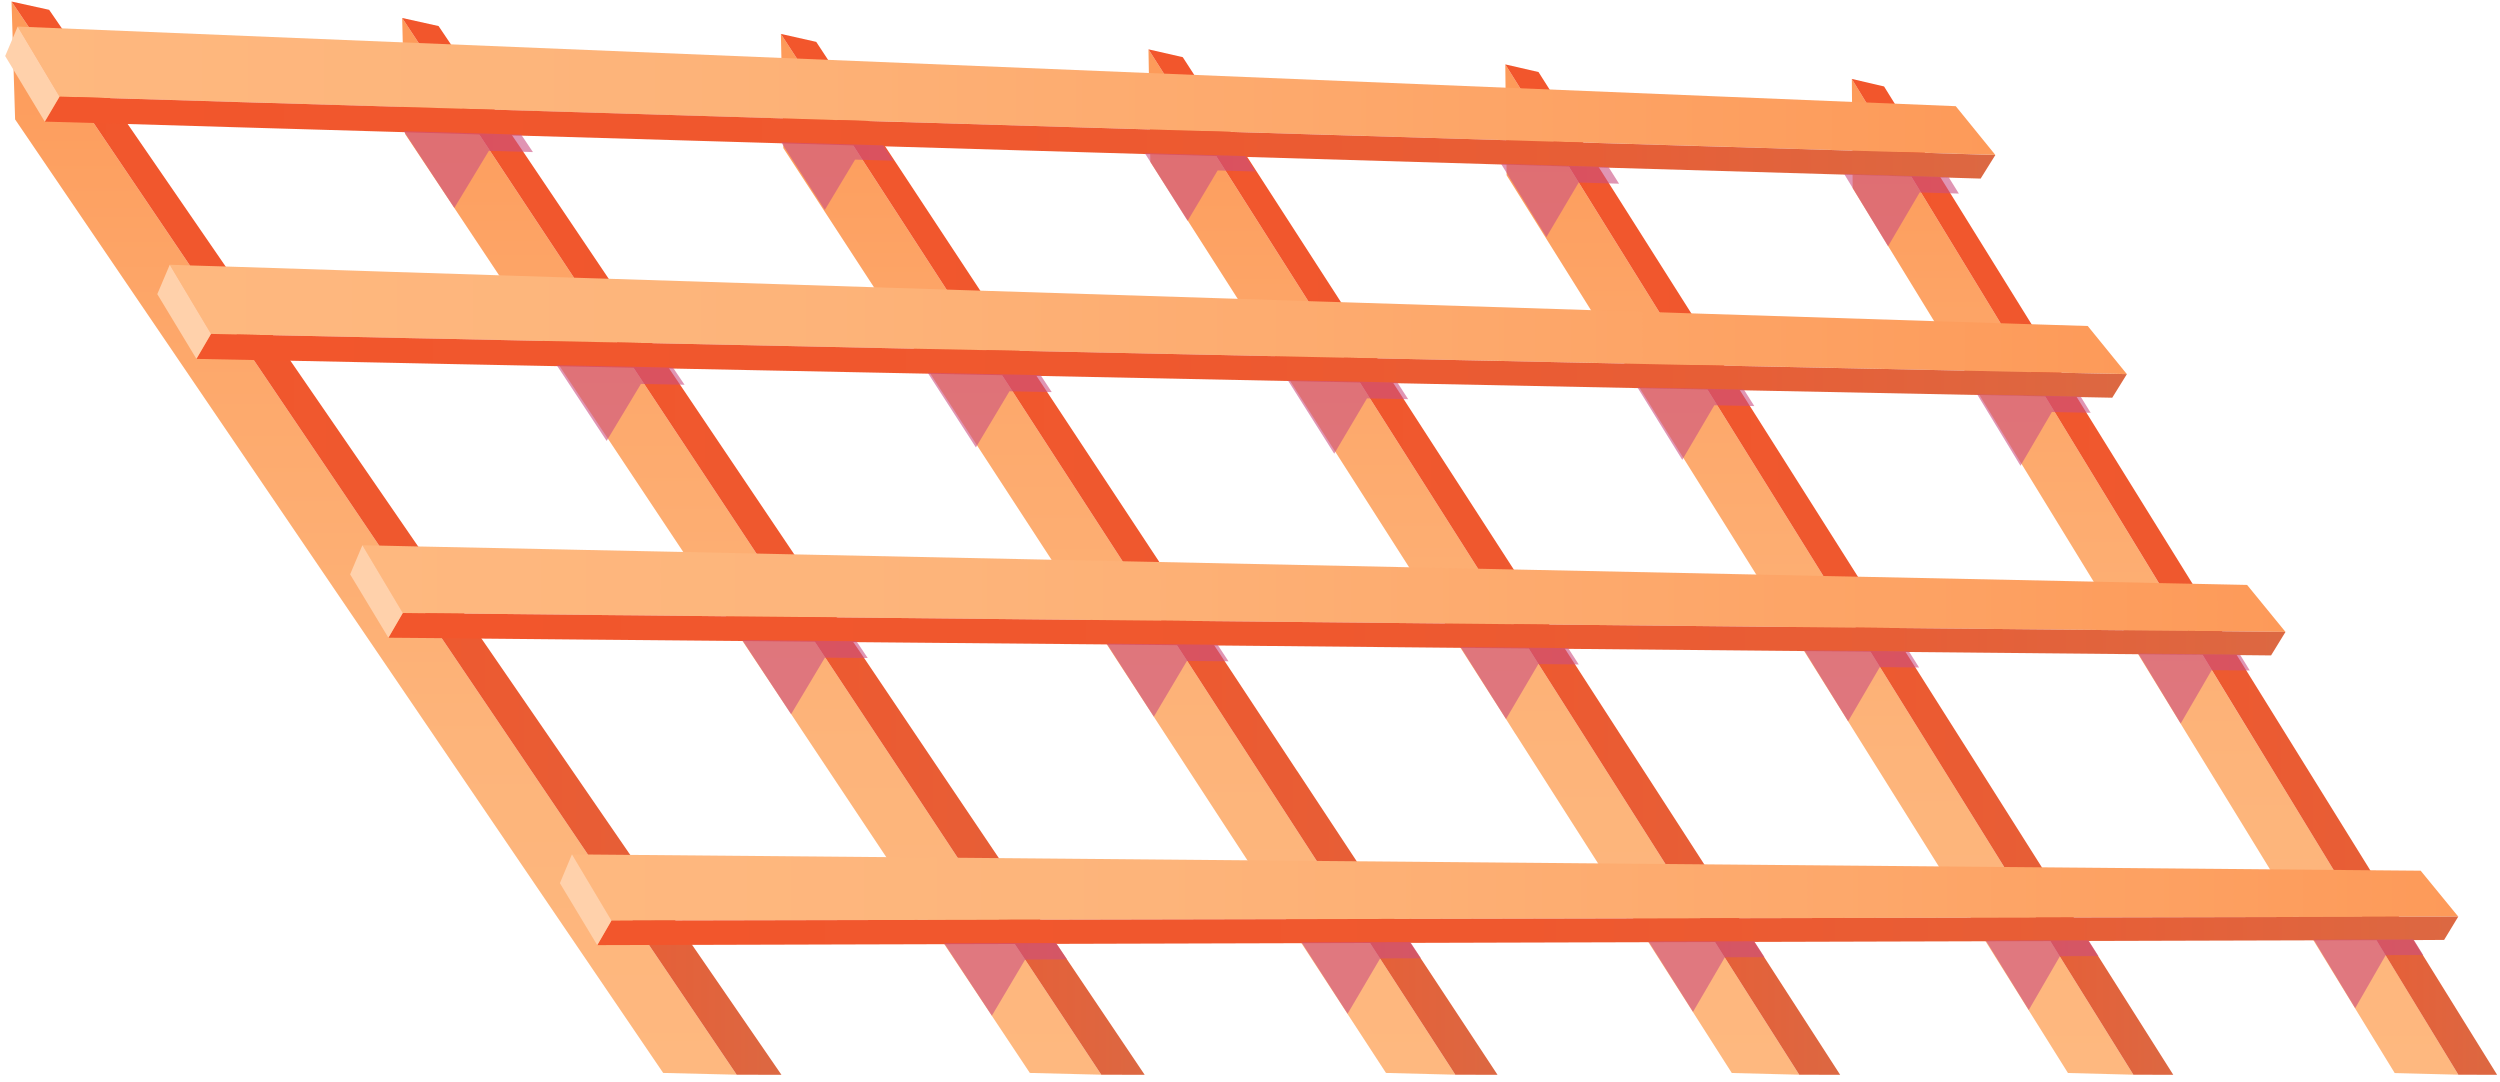 <?xml version="1.0" encoding="UTF-8"?> <svg xmlns="http://www.w3.org/2000/svg" width="298" height="129" viewBox="0 0 298 129" fill="none"><path fill-rule="evenodd" clip-rule="evenodd" d="M1.374 0.182L1.8 14.233L79.051 127.894L87.809 128.105L1.374 0.182Z" fill="url(#paint0_linear_623_1821)"></path><path fill-rule="evenodd" clip-rule="evenodd" d="M131.272 128.105L122.758 127.894L112.547 112.539L110.63 109.652L105.643 102.166L103.212 98.518L95.685 87.203L94.312 85.13L92.812 82.883L88.504 76.408L86.539 73.461L81.442 65.794L72.47 52.301L66.71 43.654L66.631 43.534L64.706 40.639L59.498 32.815H59.49L54.148 24.779L53.572 23.912L48.285 15.966V15.876L48.277 15.763V15.642L48.206 12.755L48.009 5.051L47.938 2.141L49.91 5.127L55.094 12.966L57.036 15.906L57.115 16.027H57.122L58.409 17.979L68.414 33.101L73.519 40.82L75.437 43.722L75.516 43.835L76.794 45.773L90.169 65.983L95.172 73.543L97.05 76.378L97.121 76.491L98.383 78.398L104.23 87.233L107.955 92.856L114.157 102.249L119.057 109.644L120.888 112.418L120.959 112.524L122.19 114.378L131.272 128.105Z" fill="url(#paint1_linear_623_1821)"></path><path fill-rule="evenodd" clip-rule="evenodd" d="M173.472 128.105L165.211 127.894L155.126 112.426L153.256 109.561L148.695 102.551L145.002 96.897L138.784 87.353L131.927 76.815L130.018 73.898L125.339 66.721L116.469 53.1L110.891 44.551L110.835 44.453L108.949 41.566L104.175 34.239L93.373 17.655L93.365 17.346L93.357 17.09V16.977L93.302 14.112L93.144 6.906L93.081 4.041L94.991 6.981L99.741 14.316L101.619 17.218L101.706 17.331L102.81 19.05L112.832 34.518L117.511 41.74L119.381 44.619L119.444 44.725L120.691 46.64L133.813 66.902H133.821L138.406 73.981L140.228 76.8L140.292 76.906L141.515 78.783L147.078 87.384H147.086L149.374 90.919L156.957 102.626L161.447 109.546L163.23 112.313L163.301 112.403L164.501 114.257L173.472 128.105Z" fill="url(#paint2_linear_623_1821)"></path><path fill-rule="evenodd" clip-rule="evenodd" d="M214.465 128.105L206.432 127.902L196.482 112.305L194.667 109.471L190.493 102.92L187.234 97.817L180.653 87.497H180.645L179.516 85.71L174.088 77.222L172.241 74.32L167.964 67.618L159.166 53.846L153.793 45.426L153.737 45.336L151.907 42.456H151.899L147.543 35.619H147.535L141.578 26.294L137.119 19.298L137.104 18.379V18.281L137.056 15.431L136.946 8.707L136.898 5.88L138.737 8.775L143.077 15.612L144.915 18.507L144.971 18.605L146.075 20.339L155.947 35.898L160.224 42.637L162.046 45.501L162.094 45.592H162.102L163.301 47.491L176.187 67.792L180.384 74.403L182.16 77.207L182.223 77.297L183.399 79.159L188.709 87.519L191.361 91.703L198.525 102.995L202.621 109.448L204.372 112.207L204.42 112.282L205.588 114.129L214.465 128.105Z" fill="url(#paint3_linear_623_1821)"></path><path fill-rule="evenodd" clip-rule="evenodd" d="M254.297 128.105L246.501 127.902L236.669 112.192L234.918 109.38L231.106 103.282L226.317 95.623L221.322 87.632L220.296 85.989L215.049 77.607L213.257 74.735L209.351 68.485H209.344L200.656 54.585L195.456 46.27L195.408 46.195L193.625 43.338L189.64 36.968L179.587 20.889V20.603L179.572 19.63V19.555L179.54 16.713L179.461 10.456L179.43 7.675L181.213 10.524L185.158 16.886L186.95 19.773L187.005 19.849L188.18 21.756H188.188L197.799 37.224H197.807L201.713 43.511L203.481 46.353L203.528 46.428L204.704 48.321L217.345 68.659L221.172 74.81L222.9 77.607L222.947 77.674H222.955L224.099 79.521L229.157 87.663L230.301 89.502L238.902 103.35L242.651 109.365L244.347 112.102L244.394 112.169L245.523 114.001L254.297 128.105Z" fill="url(#paint4_linear_623_1821)"></path><path fill-rule="evenodd" clip-rule="evenodd" d="M293.033 128.105L285.45 127.909L275.752 112.079L274.048 109.297L270.584 103.629L266.457 96.897L260.855 87.768L254.866 77.984L253.122 75.126L249.571 69.33H249.563L240.97 55.301L235.943 47.084L235.896 47.024L234.168 44.182L230.546 38.28L225.07 29.339L222.064 24.432L220.84 22.434V22.412L220.825 20.844V20.776L220.801 17.957L220.762 12.152L220.738 9.401L222.45 12.22L226.04 18.115L227.792 20.987L227.824 21.047L228.984 22.947L238.476 38.528L242.027 44.355L243.74 47.182L243.787 47.25L244.923 49.112L257.335 69.503H257.343L260.815 75.202L262.512 77.984L262.543 78.051L263.656 79.883L268.477 87.798L270.718 91.469L278.167 103.696L281.568 109.282L283.225 112.004L283.257 112.056L284.369 113.865L293.033 128.105Z" fill="url(#paint5_linear_623_1821)"></path><path fill-rule="evenodd" clip-rule="evenodd" d="M1.374 0.182L5.856 1.169L93.151 128.12L87.809 128.105L1.374 0.182Z" fill="url(#paint6_linear_623_1821)"></path><path fill-rule="evenodd" clip-rule="evenodd" d="M136.448 128.12L131.272 128.105L122.19 114.378L120.959 112.524L120.888 112.418L119.057 109.644L114.157 102.249L107.955 92.856L104.23 87.233L98.383 78.398L97.121 76.491L97.05 76.378L95.172 73.543L90.169 65.983L76.794 45.773L75.516 43.835L75.437 43.722L73.519 40.82L68.414 33.101L58.409 17.979L57.122 16.027H57.115L57.036 15.906L55.094 12.966L49.91 5.127L47.938 2.141L52.278 3.106L53.745 5.285L58.992 13.079L60.965 16.019L61.044 16.14L62.37 18.092L72.557 33.229L77.733 40.91L79.682 43.805L79.753 43.918L81.063 45.856L94.675 66.081L99.733 73.596L101.642 76.423L101.713 76.536L102.999 78.428L108.933 87.248L113.084 93.414L119.065 102.287L123.997 109.629L125.867 112.403L125.938 112.509L127.185 114.363L136.448 128.12Z" fill="url(#paint7_linear_623_1821)"></path><path fill-rule="evenodd" clip-rule="evenodd" d="M178.507 128.12L173.472 128.105L164.501 114.257L163.301 112.403L163.23 112.313L161.447 109.546L156.957 102.626L149.374 90.919L147.086 87.384H147.078L141.515 78.783L140.292 76.906L140.228 76.8L138.406 73.981L133.821 66.902H133.813L120.691 46.64L119.444 44.725L119.381 44.619L117.511 41.74L112.832 34.518L102.81 19.05L101.706 17.331L101.619 17.218L99.741 14.316L94.991 6.981L93.081 4.041L97.295 4.991L98.707 7.139L103.513 14.429L105.509 17.444L116.848 34.646L121.59 41.823L123.492 44.702L123.555 44.815L124.818 46.722L138.193 66.993L142.825 74.026L144.695 76.845L144.75 76.943L145.989 78.82L151.646 87.399L154.613 91.899H154.621L161.723 102.671L166.244 109.539L168.067 112.298L168.122 112.388L169.345 114.227L178.507 128.12Z" fill="url(#paint8_linear_623_1821)"></path><path fill-rule="evenodd" clip-rule="evenodd" d="M219.349 128.12L214.465 128.105L205.588 114.129L204.42 112.282L204.372 112.207L202.621 109.448L198.525 102.995L191.361 91.703L188.709 87.519L183.399 79.159L182.223 77.297L182.16 77.207L180.384 74.403L176.187 67.792L163.301 47.491L162.102 45.592H162.094L162.046 45.501L160.224 42.637L155.947 35.898L146.075 20.339L144.971 18.605L144.915 18.507L143.077 15.612L138.737 8.775L136.898 5.88L140.986 6.815L142.351 8.926L146.738 15.725L148.671 18.71L159.845 36.018L164.185 42.72L166.031 45.577L166.086 45.667L167.317 47.574L180.44 67.882L184.677 74.448L186.492 77.245L186.539 77.335L187.739 79.19L193.128 87.534L196.229 92.321L203.149 103.033L207.284 109.441L209.06 112.192L209.115 112.267L210.291 114.092L219.349 128.12Z" fill="url(#paint9_linear_623_1821)"></path><path fill-rule="evenodd" clip-rule="evenodd" d="M259.056 128.12L254.297 128.105L245.523 114.001L244.394 112.169L244.347 112.102L242.651 109.365L238.902 103.35L230.301 89.502L229.157 87.663L224.099 79.521L222.955 77.674H222.947L222.9 77.607L221.172 74.81L217.345 68.659L204.704 48.321L203.528 46.428L203.481 46.353L201.713 43.511L197.807 37.224H197.799L188.188 21.756H188.18L187.005 19.849L186.95 19.773L185.158 16.886L181.213 10.524L179.43 7.675L183.391 8.587L184.709 10.667L188.717 16.992L190.532 19.879L190.587 19.954L191.794 21.861L201.603 37.352L205.54 43.587L207.347 46.428L207.395 46.511L208.586 48.396L221.464 68.742H221.472L225.338 74.855L227.106 77.644L227.145 77.72L228.313 79.559L233.45 87.678L235.249 90.512L243.392 103.387L247.18 109.35L248.9 112.086L248.947 112.154L250.099 113.963L259.056 128.12Z" fill="url(#paint10_linear_623_1821)"></path><path fill-rule="evenodd" clip-rule="evenodd" d="M220.738 9.408L224.581 10.305L297.657 128.12L293.033 128.105L220.738 9.408Z" fill="url(#paint11_linear_623_1821)"></path><path fill-rule="evenodd" clip-rule="evenodd" d="M68.177 101.842L288.543 103.787L293.025 109.26L72.88 109.735L68.177 101.842Z" fill="url(#paint12_linear_623_1821)"></path><path fill-rule="evenodd" clip-rule="evenodd" d="M293.025 109.26L291.337 112.041L71.192 112.659L72.88 109.734L293.025 109.26Z" fill="url(#paint13_linear_623_1821)"></path><path fill-rule="evenodd" clip-rule="evenodd" d="M68.177 101.842L66.741 105.272L71.191 112.659L72.88 109.735L68.177 101.842Z" fill="#FFD1AB"></path><g style="mix-blend-mode:multiply" opacity="0.6"><path fill-rule="evenodd" clip-rule="evenodd" d="M118.229 121.072L122.198 114.378L127.2 114.363L125.883 112.403L112.539 112.433L118.229 121.072Z" fill="#CC4F81"></path></g><g style="mix-blend-mode:multiply" opacity="0.6"><path fill-rule="evenodd" clip-rule="evenodd" d="M160.634 120.838L164.516 114.242L169.377 114.227L168.106 112.29L155.142 112.328L160.634 120.838Z" fill="#CC4F81"></path></g><g style="mix-blend-mode:multiply" opacity="0.6"><path fill-rule="evenodd" clip-rule="evenodd" d="M201.808 120.612L205.604 114.107L210.33 114.092L209.099 112.192L196.505 112.222L201.808 120.612Z" fill="#CC4F81"></path></g><g style="mix-blend-mode:multiply" opacity="0.6"><path fill-rule="evenodd" clip-rule="evenodd" d="M241.83 120.394L245.546 113.979L250.139 113.963L248.947 112.086L236.709 112.117L241.83 120.394Z" fill="#CC4F81"></path></g><g style="mix-blend-mode:multiply" opacity="0.6"><path fill-rule="evenodd" clip-rule="evenodd" d="M280.74 120.175L284.377 113.85L288.843 113.835L287.699 111.988L275.792 112.019L280.74 120.175Z" fill="#CC4F81"></path></g><path fill-rule="evenodd" clip-rule="evenodd" d="M272.43 75.323L264.863 75.247L260.815 75.202L253.122 75.127L225.338 74.855L221.172 74.81L213.257 74.734L184.677 74.448L180.384 74.403L172.241 74.32L142.824 74.026L138.406 73.981L130.018 73.898L99.733 73.596L95.172 73.543L86.539 73.461L75.642 73.347L73.038 73.325L55.347 73.144L50.644 73.099L48.009 73.069L43.195 64.995L45.2 65.033L49.847 65.138L66.252 65.478L70.095 65.561L81.442 65.794L90.169 65.983L94.675 66.081L125.338 66.721L133.813 66.902L138.192 66.993L167.964 67.618L176.187 67.792L180.44 67.882L209.352 68.485L217.345 68.659L221.472 68.742L249.571 69.33L257.335 69.503L261.352 69.586L267.854 69.722L272.43 75.323Z" fill="url(#paint14_linear_623_1821)"></path><path fill-rule="evenodd" clip-rule="evenodd" d="M272.431 75.323L270.71 78.127L267.041 78.089H266.623L262.543 78.051L254.921 77.984H254.866L227.587 77.72H227.145L222.955 77.674L215.112 77.607H215.049L186.981 77.343L186.539 77.335L182.223 77.297L174.159 77.222H174.088L145.2 76.943H144.75L140.292 76.906L131.99 76.823L131.927 76.815L102.155 76.544L101.714 76.536L97.121 76.491L88.552 76.408H88.504L77.757 76.31L69.377 76.235L57.399 76.122L52.657 76.069L46.297 76.016L48.009 73.069L50.644 73.099L55.347 73.144L73.038 73.325L75.642 73.347L86.54 73.461L95.172 73.543L99.733 73.596L130.018 73.898L138.406 73.981L142.825 74.026L172.241 74.32L180.385 74.403L184.677 74.448L213.258 74.734L221.172 74.81L225.338 74.855L253.122 75.126L260.815 75.202L264.863 75.247L272.431 75.323Z" fill="url(#paint15_linear_623_1821)"></path><path fill-rule="evenodd" clip-rule="evenodd" d="M43.195 64.995L41.735 68.463L46.296 76.016L48.008 73.069L43.195 64.995Z" fill="#FFD1AB"></path><g style="mix-blend-mode:multiply" opacity="0.6"><path fill-rule="evenodd" clip-rule="evenodd" d="M94.296 85.137L98.328 78.391L103.434 78.436L102.084 76.431L88.481 76.302L94.296 85.137Z" fill="#CC4F81"></path></g><g style="mix-blend-mode:multiply" opacity="0.6"><path fill-rule="evenodd" clip-rule="evenodd" d="M137.538 85.431L141.483 78.783L146.439 78.828L145.137 76.853L131.927 76.725L137.538 85.431Z" fill="#CC4F81"></path></g><g style="mix-blend-mode:multiply" opacity="0.6"><path fill-rule="evenodd" clip-rule="evenodd" d="M179.517 85.71L183.367 79.159L188.189 79.205L186.926 77.252L174.096 77.132L179.517 85.71Z" fill="#CC4F81"></path></g><g style="mix-blend-mode:multiply" opacity="0.6"><path fill-rule="evenodd" clip-rule="evenodd" d="M220.296 85.982L224.068 79.521L228.755 79.567L227.54 77.644L215.064 77.524L220.296 85.982Z" fill="#CC4F81"></path></g><g style="mix-blend-mode:multiply" opacity="0.6"><path fill-rule="evenodd" clip-rule="evenodd" d="M259.939 86.245L263.632 79.883L268.177 79.921L267.009 78.029L254.881 77.908L259.939 86.245Z" fill="#CC4F81"></path></g><path fill-rule="evenodd" clip-rule="evenodd" d="M253.524 44.597L245.743 44.431L242.027 44.355L234.168 44.182L205.54 43.587L201.713 43.511L193.625 43.338L164.184 42.72L160.223 42.637L151.906 42.456L121.59 41.823L117.51 41.74L108.949 41.566L77.733 40.91L73.519 40.82L64.705 40.639L52.135 40.368L48.979 40.307L32.534 39.961L28.195 39.87L25.149 39.802L20.233 31.556L22.631 31.639L26.9 31.767L42.145 32.257L46.454 32.4L59.497 32.815L68.414 33.101L72.556 33.229L104.175 34.239L112.831 34.518L116.847 34.646L147.543 35.619L155.946 35.898L159.844 36.018L189.64 36.968L197.807 37.224L201.602 37.352L230.546 38.28L238.476 38.529L242.161 38.649L248.86 38.86L253.524 44.597Z" fill="url(#paint16_linear_623_1821)"></path><path fill-rule="evenodd" clip-rule="evenodd" d="M253.524 44.597L251.78 47.408L248.056 47.333L247.543 47.326L243.787 47.25L235.943 47.084H235.73L207.915 46.526L207.394 46.511L203.528 46.428L195.456 46.27L195.235 46.263L166.623 45.682L166.086 45.667L162.093 45.592L153.792 45.426L153.563 45.418L124.107 44.815H123.555L119.444 44.725L110.89 44.551L110.661 44.544L80.297 43.933L79.753 43.918L75.516 43.835L66.71 43.654L66.441 43.647L54.297 43.406L47.496 43.263L34.626 42.999L30.246 42.916L23.413 42.78L25.149 39.802L28.195 39.87L32.535 39.961L48.979 40.307L52.135 40.368L64.705 40.639L73.519 40.82L77.733 40.91L108.949 41.566L117.51 41.74L121.59 41.823L151.899 42.456H151.906L160.223 42.637L164.184 42.72L193.625 43.338L201.713 43.511L205.54 43.587L234.168 44.182L242.027 44.355L245.744 44.431L253.524 44.597Z" fill="url(#paint17_linear_623_1821)"></path><path fill-rule="evenodd" clip-rule="evenodd" d="M20.233 31.563L18.749 35.061L23.413 42.773L25.149 39.802L20.233 31.563Z" fill="#FFD1AB"></path><g style="mix-blend-mode:multiply" opacity="0.6"><path fill-rule="evenodd" clip-rule="evenodd" d="M72.312 52.557L76.399 45.765L81.6 45.863L80.219 43.82L66.362 43.534L72.312 52.557Z" fill="#CC4F81"></path></g><g style="mix-blend-mode:multiply" opacity="0.6"><path fill-rule="evenodd" clip-rule="evenodd" d="M116.327 53.334L120.328 46.64L125.37 46.738L124.044 44.717L110.591 44.446L116.327 53.334Z" fill="#CC4F81"></path></g><g style="mix-blend-mode:multiply" opacity="0.6"><path fill-rule="evenodd" clip-rule="evenodd" d="M159.04 54.08L162.946 47.484L167.854 47.582L166.567 45.599L153.508 45.328L159.04 54.08Z" fill="#CC4F81"></path></g><g style="mix-blend-mode:multiply" opacity="0.6"><path fill-rule="evenodd" clip-rule="evenodd" d="M200.529 54.811L204.349 48.306L209.115 48.404L207.876 46.444L195.187 46.187L200.529 54.811Z" fill="#CC4F81"></path></g><g style="mix-blend-mode:multiply" opacity="0.6"><path fill-rule="evenodd" clip-rule="evenodd" d="M240.843 55.52L244.584 49.112L249.208 49.203L248.016 47.273L235.683 47.017L240.843 55.52Z" fill="#CC4F81"></path></g><path fill-rule="evenodd" clip-rule="evenodd" d="M2.108 3.167L233.127 12.657L237.845 18.469L7.095 11.519L2.108 3.167Z" fill="url(#paint18_linear_623_1821)"></path><path fill-rule="evenodd" clip-rule="evenodd" d="M237.845 18.477L236.093 21.288L232.321 21.175L231.304 21.153L227.824 21.047L220.825 20.844L219.862 20.814L191.779 19.992L190.587 19.954L187.005 19.849L179.572 19.63L178.98 19.608L148.671 18.71H148.537L144.971 18.605L137.103 18.379L136.527 18.364L105.509 17.444L105.367 17.436L101.705 17.331L93.357 17.09L93.191 17.082L62.212 16.17L61.044 16.14L57.115 16.027L48.277 15.763L48.206 15.755L34.294 15.348L27.627 15.152L15.23 14.783L11.159 14.662L5.343 14.497L7.087 11.519L9.075 11.572L13.108 11.7L28.763 12.175L32.109 12.273L48.206 12.755L55.094 12.966L58.993 13.079L93.302 14.112L99.741 14.316L103.512 14.429L137.056 15.431L143.077 15.612L146.738 15.725L179.54 16.713L185.158 16.886L188.717 16.992L220.801 17.957L226.04 18.115L229.497 18.221L237.845 18.477Z" fill="url(#paint19_linear_623_1821)"></path><path fill-rule="evenodd" clip-rule="evenodd" d="M2.108 3.167L0.617 6.679L5.335 14.497L7.095 11.519L2.108 3.167Z" fill="#FFD1AB"></path><g style="mix-blend-mode:multiply" opacity="0.6"><path fill-rule="evenodd" clip-rule="evenodd" d="M54.156 24.786L58.274 17.979L63.53 18.13L62.133 16.057L48.127 15.635L54.156 24.786Z" fill="#CC4F81"></path></g><g style="mix-blend-mode:multiply" opacity="0.6"><path fill-rule="evenodd" clip-rule="evenodd" d="M98.32 25.027L101.926 19.027L106.495 19.155L105.288 17.331L93.12 16.969L98.32 25.027Z" fill="#CC4F81"></path></g><g style="mix-blend-mode:multiply" opacity="0.6"><path fill-rule="evenodd" clip-rule="evenodd" d="M141.562 26.332L145.144 20.316L149.658 20.444L148.474 18.612L136.465 18.258L141.562 26.332Z" fill="#CC4F81"></path></g><g style="mix-blend-mode:multiply" opacity="0.6"><path fill-rule="evenodd" clip-rule="evenodd" d="M184.33 28.269L188.181 21.756L192.994 21.899L191.74 19.917L178.925 19.532L184.33 28.269Z" fill="#CC4F81"></path></g><g style="mix-blend-mode:multiply" opacity="0.6"><path fill-rule="evenodd" clip-rule="evenodd" d="M225.054 29.362L228.826 22.939L233.497 23.075L232.282 21.123L219.83 20.746L225.054 29.362Z" fill="#CC4F81"></path></g><defs><linearGradient id="paint0_linear_623_1821" x1="44.592" y1="128.105" x2="44.592" y2="0.182" gradientUnits="userSpaceOnUse"><stop stop-color="#FEB87F"></stop><stop offset="0.31" stop-color="#FDB47A"></stop><stop offset="0.67" stop-color="#FDA86B"></stop><stop offset="1" stop-color="#FD9A59"></stop></linearGradient><linearGradient id="paint1_linear_623_1821" x1="89.601" y1="128.105" x2="89.601" y2="2.141" gradientUnits="userSpaceOnUse"><stop stop-color="#FEB87F"></stop><stop offset="0.31" stop-color="#FDB47A"></stop><stop offset="0.67" stop-color="#FDA86B"></stop><stop offset="1" stop-color="#FD9A59"></stop></linearGradient><linearGradient id="paint2_linear_623_1821" x1="133.277" y1="128.105" x2="133.277" y2="4.041" gradientUnits="userSpaceOnUse"><stop stop-color="#FEB87F"></stop><stop offset="0.31" stop-color="#FDB47A"></stop><stop offset="0.67" stop-color="#FDA86B"></stop><stop offset="1" stop-color="#FD9A59"></stop></linearGradient><linearGradient id="paint3_linear_623_1821" x1="175.682" y1="128.105" x2="175.682" y2="5.88" gradientUnits="userSpaceOnUse"><stop stop-color="#FEB87F"></stop><stop offset="0.31" stop-color="#FDB47A"></stop><stop offset="0.67" stop-color="#FDA86B"></stop><stop offset="1" stop-color="#FD9A59"></stop></linearGradient><linearGradient id="paint4_linear_623_1821" x1="216.863" y1="128.105" x2="216.863" y2="7.675" gradientUnits="userSpaceOnUse"><stop stop-color="#FEB87F"></stop><stop offset="0.31" stop-color="#FDB47A"></stop><stop offset="0.67" stop-color="#FDA86B"></stop><stop offset="1" stop-color="#FD9A59"></stop></linearGradient><linearGradient id="paint5_linear_623_1821" x1="256.886" y1="128.105" x2="256.886" y2="9.401" gradientUnits="userSpaceOnUse"><stop stop-color="#FEB87F"></stop><stop offset="0.31" stop-color="#FDB47A"></stop><stop offset="0.67" stop-color="#FDA86B"></stop><stop offset="1" stop-color="#FD9A59"></stop></linearGradient><linearGradient id="paint6_linear_623_1821" x1="1.374" y1="64.151" x2="93.151" y2="64.151" gradientUnits="userSpaceOnUse"><stop stop-color="#F2562C"></stop><stop offset="0.49" stop-color="#EF582E"></stop><stop offset="0.79" stop-color="#E75E36"></stop><stop offset="1" stop-color="#DC6842"></stop></linearGradient><linearGradient id="paint7_linear_623_1821" x1="47.938" y1="65.131" x2="136.448" y2="65.131" gradientUnits="userSpaceOnUse"><stop stop-color="#F2562C"></stop><stop offset="0.49" stop-color="#EF582E"></stop><stop offset="0.79" stop-color="#E75E36"></stop><stop offset="1" stop-color="#DC6842"></stop></linearGradient><linearGradient id="paint8_linear_623_1821" x1="93.081" y1="66.081" x2="178.507" y2="66.081" gradientUnits="userSpaceOnUse"><stop stop-color="#F2562C"></stop><stop offset="0.49" stop-color="#EF582E"></stop><stop offset="0.79" stop-color="#E75E36"></stop><stop offset="1" stop-color="#DC6842"></stop></linearGradient><linearGradient id="paint9_linear_623_1821" x1="136.898" y1="67" x2="219.349" y2="67" gradientUnits="userSpaceOnUse"><stop stop-color="#F2562C"></stop><stop offset="0.49" stop-color="#EF582E"></stop><stop offset="0.79" stop-color="#E75E36"></stop><stop offset="1" stop-color="#DC6842"></stop></linearGradient><linearGradient id="paint10_linear_623_1821" x1="179.43" y1="67.897" x2="259.056" y2="67.897" gradientUnits="userSpaceOnUse"><stop stop-color="#F2562C"></stop><stop offset="0.49" stop-color="#EF582E"></stop><stop offset="0.79" stop-color="#E75E36"></stop><stop offset="1" stop-color="#DC6842"></stop></linearGradient><linearGradient id="paint11_linear_623_1821" x1="220.738" y1="68.764" x2="297.657" y2="68.764" gradientUnits="userSpaceOnUse"><stop stop-color="#F2562C"></stop><stop offset="0.49" stop-color="#EF582E"></stop><stop offset="0.79" stop-color="#E75E36"></stop><stop offset="1" stop-color="#DC6842"></stop></linearGradient><linearGradient id="paint12_linear_623_1821" x1="68.177" y1="105.784" x2="293.025" y2="105.784" gradientUnits="userSpaceOnUse"><stop stop-color="#FEB87F"></stop><stop offset="0.31" stop-color="#FDB47A"></stop><stop offset="0.67" stop-color="#FDA86B"></stop><stop offset="1" stop-color="#FD9A59"></stop></linearGradient><linearGradient id="paint13_linear_623_1821" x1="71.192" y1="110.956" x2="293.025" y2="110.956" gradientUnits="userSpaceOnUse"><stop stop-color="#F2562C"></stop><stop offset="0.49" stop-color="#EF582E"></stop><stop offset="0.79" stop-color="#E75E36"></stop><stop offset="1" stop-color="#DC6842"></stop></linearGradient><linearGradient id="paint14_linear_623_1821" x1="43.195" y1="70.159" x2="272.43" y2="70.159" gradientUnits="userSpaceOnUse"><stop stop-color="#FEB87F"></stop><stop offset="0.31" stop-color="#FDB47A"></stop><stop offset="0.67" stop-color="#FDA86B"></stop><stop offset="1" stop-color="#FD9A59"></stop></linearGradient><linearGradient id="paint15_linear_623_1821" x1="46.297" y1="75.601" x2="272.431" y2="75.601" gradientUnits="userSpaceOnUse"><stop stop-color="#F2562C"></stop><stop offset="0.49" stop-color="#EF582E"></stop><stop offset="0.79" stop-color="#E75E36"></stop><stop offset="1" stop-color="#DC6842"></stop></linearGradient><linearGradient id="paint16_linear_623_1821" x1="20.233" y1="38.076" x2="253.524" y2="38.076" gradientUnits="userSpaceOnUse"><stop stop-color="#FEB87F"></stop><stop offset="0.31" stop-color="#FDB47A"></stop><stop offset="0.67" stop-color="#FDA86B"></stop><stop offset="1" stop-color="#FD9A59"></stop></linearGradient><linearGradient id="paint17_linear_623_1821" x1="23.413" y1="43.609" x2="253.524" y2="43.609" gradientUnits="userSpaceOnUse"><stop stop-color="#F2562C"></stop><stop offset="0.49" stop-color="#EF582E"></stop><stop offset="0.79" stop-color="#E75E36"></stop><stop offset="1" stop-color="#DC6842"></stop></linearGradient><linearGradient id="paint18_linear_623_1821" x1="2.108" y1="10.818" x2="237.845" y2="10.818" gradientUnits="userSpaceOnUse"><stop stop-color="#FEB87F"></stop><stop offset="0.31" stop-color="#FDB47A"></stop><stop offset="0.67" stop-color="#FDA86B"></stop><stop offset="1" stop-color="#FD9A59"></stop></linearGradient><linearGradient id="paint19_linear_623_1821" x1="5.343" y1="16.404" x2="237.845" y2="16.404" gradientUnits="userSpaceOnUse"><stop stop-color="#F2562C"></stop><stop offset="0.49" stop-color="#EF582E"></stop><stop offset="0.79" stop-color="#E75E36"></stop><stop offset="1" stop-color="#DC6842"></stop></linearGradient></defs></svg> 